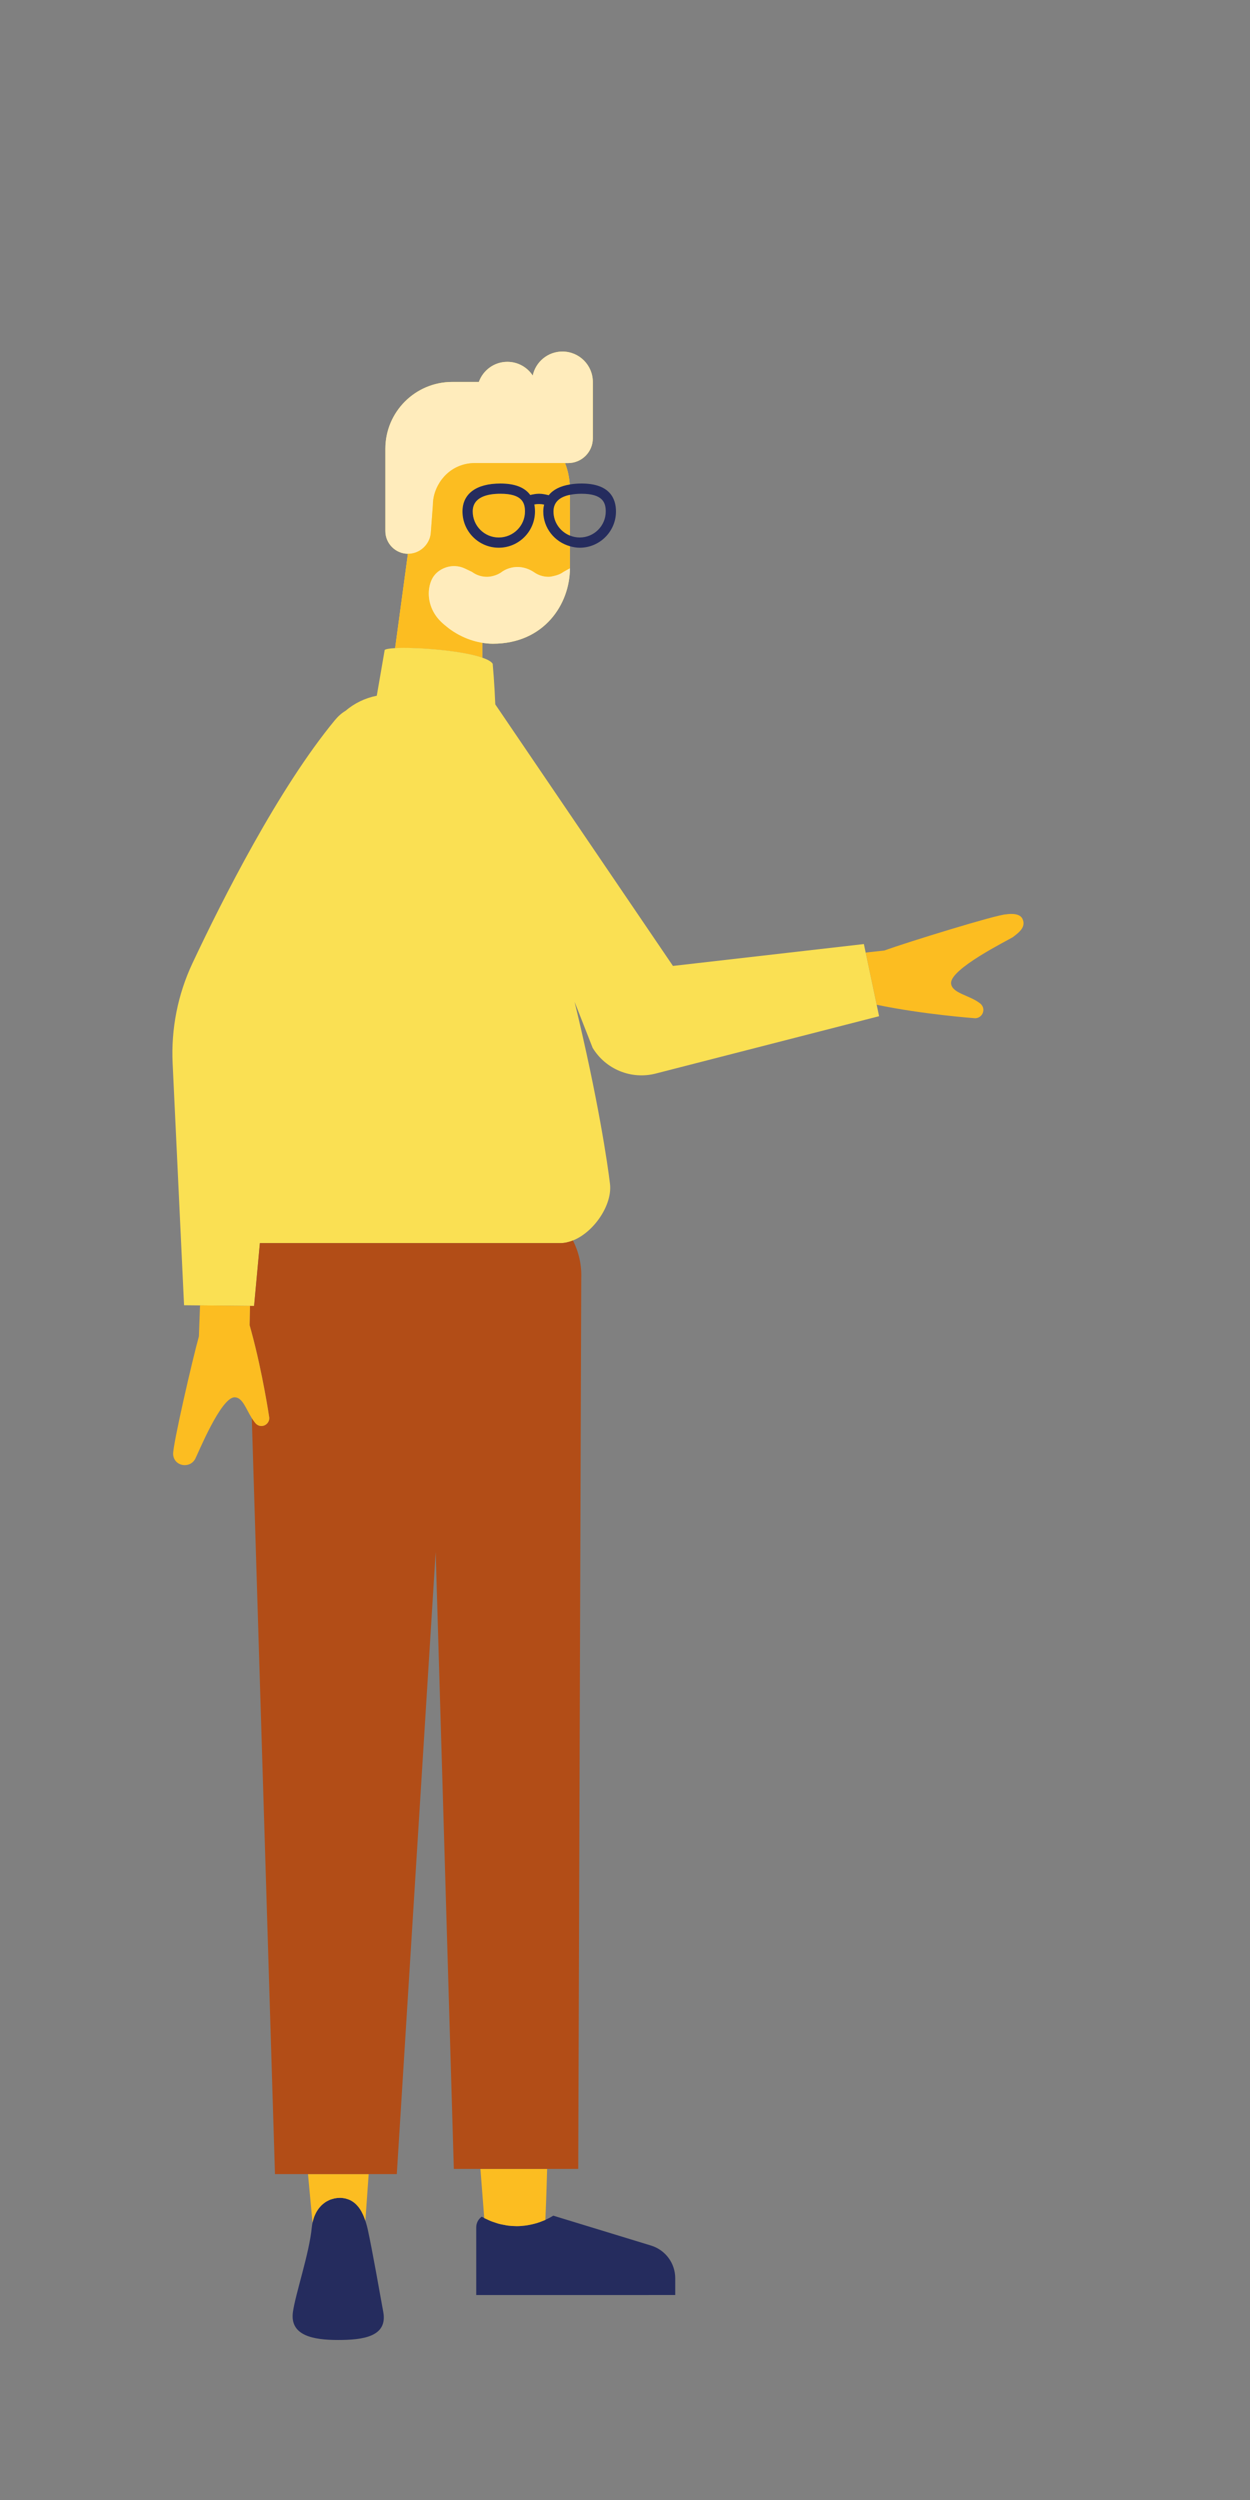 <?xml version="1.0" encoding="UTF-8"?>
<svg id="Calque_1" data-name="Calque 1" xmlns="http://www.w3.org/2000/svg" viewBox="0 0 300 600">
  <rect x="0" y="0" width="300" height="600" fill="#808080" stroke="none"/>
  <path d="M134.995,84.368c-3.513,0-6.441,2.475-7.133,5.775-1.304-1.996-3.54-3.3-6.095-3.3-3.167,0-5.828,2.023-6.84,4.817h-6.387c-8.863,0-16.048,7.186-16.048,16.048v19.748c0,2.981,2.422,5.429,5.403,5.456l-3.061,22.649c4.977-.293,15.888.532,20.919,2.262v-3.54c.825.133,1.677.213,2.528.213,12.349,0,18.497-9.554,18.497-18.098v-18.949c0-.399-.027-.798-.053-1.171h.027c-.133-1.81-.506-3.54-1.144-5.136h.745c3.274,0,5.935-2.661,5.935-5.935v-13.547c0-4.019-3.274-7.292-7.292-7.292Z" style="fill: #fae053; stroke-width: 0px;"/>
  <path d="M86.056,529.714c.241.312.467.648.672,1.014-.205-.367-.431-.702-.672-1.014Z" style="fill: none; stroke-width: 0px;"/>
  <path d="M85.254,528.856c.195.175.377.37.553.574-.176-.204-.358-.399-.553-.574Z" style="fill: none; stroke-width: 0px;"/>
  <path d="M82.841,527.623c-.396-.083-.811-.137-1.26-.137-.442,0-.866.047-1.277.128.41-.08.835-.126,1.276-.126.448,0,.864.052,1.26.135Z" style="fill: none; stroke-width: 0px;"/>
  <path d="M86.809,530.894c.174.324.337.666.487,1.026-.15-.361-.313-.702-.487-1.026Z" style="fill: none; stroke-width: 0px;"/>
  <path d="M83.183,527.722c.266.075.525.162.767.274-.243-.112-.501-.199-.767-.274Z" style="fill: none; stroke-width: 0px;"/>
  <path d="M116.919,532.659c.288.136.572.276.869.396-.296-.12-.581-.26-.869-.396Z" style="fill: none; stroke-width: 0px;"/>
  <path d="M79.135,527.97c.262-.108.538-.185.818-.256-.279.072-.556.148-.818.256Z" style="fill: none; stroke-width: 0px;"/>
  <path d="M84.313,528.187c.216.122.422.258.618.409-.197-.151-.403-.288-.618-.409Z" style="fill: none; stroke-width: 0px;"/>
  <path d="M78.074,528.539c.208-.139.43-.254.653-.366-.224.113-.445.228-.653.366Z" style="fill: none; stroke-width: 0px;"/>
  <path d="M128.259,533.697c.216-.058.431-.113.644-.179-.212.066-.428.121-.644.179Z" style="fill: none; stroke-width: 0px;"/>
  <path d="M130.525,532.919c.105-.045.214-.079.318-.126-.103.047-.213.081-.318.126Z" style="fill: none; stroke-width: 0px;"/>
  <path d="M121.058,533.983c.26.047.513.112.778.147-.264-.035-.518-.1-.778-.147Z" style="fill: none; stroke-width: 0px;"/>
  <path d="M126.145,534.123c.215-.028.425-.069.638-.105-.212.036-.423.077-.638.105Z" style="fill: none; stroke-width: 0px;"/>
  <path d="M124.011,534.276c-.004,0-.008.001-.012.001-.028,0-.054-.005-.082-.005.027 0.0.053.005.08.005.005,0,.009-.001.014-.001Z" style="fill: none; stroke-width: 0px;"/>
  <path d="M76.34,530.257c.141-.201.292-.392.451-.574-.159.182-.309.372-.451.574Z" style="fill: none; stroke-width: 0px;"/>
  <path d="M77.139,529.306c.173-.17.357-.324.546-.472-.189.148-.373.302-.546.472Z" style="fill: none; stroke-width: 0px;"/>
  <path d="M75.21,532.655c.077-.263.158-.523.255-.77-.098.247-.178.506-.255.77Z" style="fill: none; stroke-width: 0px;"/>
  <path d="M75.692,531.378c.11-.232.227-.458.356-.673-.129.215-.245.44-.356.673Z" style="fill: none; stroke-width: 0px;"/>
  <path d="M118.879,533.435c.294.096.583.202.884.282-.301-.08-.59-.186-.884-.282Z" style="fill: none; stroke-width: 0px;"/>
  <path d="M59.795,319.62l-.19-6.205-.151-.001-.098,4.626c.151.523.296,1.052.44,1.581Z" style="fill: none; stroke-width: 0px;"/>
  <path d="M145.38,122.755c0-2.105-.694-4.256-5.837-4.256-.906,0-1.855.079-2.753.262l-.005,9.778c.727.292,1.518.461,2.349.461,3.444,0,6.246-2.802,6.246-6.244Z" style="fill: none; stroke-width: 0px;"/>
  <path d="M130.842,532.794c-.104.047-.213.081-.318.126-.528.227-1.068.426-1.621.598-.212.066-.428.121-.644.179-.484.129-.976.236-1.476.321-.213.036-.423.077-.638.105-.7.091-1.409.152-2.134.153-.005,0-.009.001-.014.001-.027,0-.053-.005-.08-.005-.705-.003-1.4-.052-2.081-.141-.264-.035-.517-.1-.778-.147-.436-.079-.872-.154-1.296-.266-.301-.08-.589-.186-.884-.282-.367-.12-.735-.236-1.091-.38-.296-.12-.581-.26-.869-.396-.231-.109-.473-.199-.698-.318l-.003-.032c-.199-.106-.412-.19-.606-.303-.792.569-1.313,1.493-1.313,2.543v16.256l47.76-.002v-4.02c0-3.609-2.358-6.795-5.808-7.85l-23.462-7.175c-.608.378-1.244.712-1.9,1.012-0.0.002-0.0.005-0.0.006-.015.007-.03.011-.045.018Z" style="fill: #252c5e; stroke-width: 0px;"/>
  <path d="M86.809,530.894c-.028-.053-.052-.114-.081-.166-.205-.367-.431-.702-.672-1.014-.078-.102-.166-.188-.248-.284-.176-.204-.358-.399-.553-.574-.104-.093-.214-.176-.323-.26-.197-.151-.403-.288-.618-.409-.119-.067-.238-.133-.363-.191-.243-.112-.501-.199-.767-.274-.115-.032-.223-.074-.342-.099-.396-.083-.812-.135-1.26-.135-.441,0-.866.046-1.276.126-.122.024-.234.069-.352.099-.279.072-.556.148-.818.256-.141.058-.271.135-.407.203-.224.112-.445.228-.653.366-.135.09-.261.194-.39.295-.189.148-.373.302-.546.472-.121.119-.235.247-.348.377-.158.182-.309.372-.451.574-.102.145-.199.294-.292.448-.129.215-.246.441-.356.673-.079.166-.158.333-.227.508-.097.247-.178.507-.255.77-.054.184-.112.364-.156.556-.098.428-.18.867-.223,1.329-.586,6.248-3.943,16.047-4.533,20.362-.773,5.65,4.855,6.695,10.844,6.695,5.991,0,11.908-.793,10.846-6.695-.622-3.46-2.742-15.396-3.72-19.812-.211-.954-.474-1.835-.778-2.654-.064-.173-.125-.35-.194-.516-.15-.361-.313-.702-.487-1.026Z" style="fill: #252c5e; stroke-width: 0px;"/>
  <path d="M116.218,532.309c.231.122.464.239.701.351.288.136.572.276.869.396.356.144.724.26,1.091.38.294.096.583.202.884.282.423.112.86.188,1.296.266.26.047.513.112.778.147.682.089,1.376.138,2.081.141.028 0.0.054.005.082.005.004,0,.008-.001.012-.001.725-.001,1.435-.062,2.134-.153.215-.028.426-.069.638-.105.5-.085.993-.192,1.476-.321.215-.058.432-.113.644-.179.553-.172,1.094-.372,1.621-.598.104-.045.215-.079.318-.126.015-.007.03-.017.045-.024.098-2.208.279-6.66.423-12.231h-16.012l.92,11.771Z" style="fill: #fcbd21; stroke-width: 0px;"/>
  <path d="M126.783,534.018c.5-.085.992-.192,1.476-.321-.484.129-.976.236-1.476.321Z" style="fill: #fae053; stroke-width: 0px;"/>
  <path d="M119.763,533.717c.423.112.86.187,1.296.266-.436-.079-.872-.154-1.296-.266Z" style="fill: #fae053; stroke-width: 0px;"/>
  <path d="M130.887,532.776c0-.002 0-.005 0-.006-.016.007-.03.017-.045.024.015-.007.03-.011.045-.018Z" style="fill: #fae053; stroke-width: 0px;"/>
  <path d="M117.788,533.055c.356.144.724.26,1.091.38-.367-.12-.736-.236-1.091-.38Z" style="fill: #fae053; stroke-width: 0px;"/>
  <path d="M128.903,533.518c.553-.172,1.094-.372,1.621-.598-.527.226-1.068.426-1.621.598Z" style="fill: #fae053; stroke-width: 0px;"/>
  <path d="M121.836,534.13c.681.09,1.376.138,2.081.141-.705-.003-1.399-.052-2.081-.141Z" style="fill: #fae053; stroke-width: 0px;"/>
  <path d="M124.011,534.276c.725-.001,1.434-.062,2.134-.153-.7.091-1.409.152-2.134.153Z" style="fill: #fae053; stroke-width: 0px;"/>
  <path d="M116.919,532.659c-.237-.112-.47-.228-.701-.351l.003.032c.225.119.467.209.698.318Z" style="fill: #fae053; stroke-width: 0px;"/>
  <path d="M75.002,533.396c.013-.065.037-.122.052-.185.044-.192.102-.371.156-.556.077-.263.158-.523.255-.77.069-.175.148-.341.227-.508.11-.233.227-.458.356-.673.093-.155.19-.303.292-.448.142-.202.292-.392.451-.574.113-.13.227-.258.348-.377.173-.171.357-.324.546-.472.128-.101.254-.204.39-.295.208-.139.429-.254.653-.366.136-.068.266-.145.407-.203.262-.108.538-.184.818-.256.119-.031.231-.076.352-.099.411-.08.835-.128,1.277-.128.448,0,.864.053,1.26.137.119.025.227.067.342.099.266.075.525.162.767.274.125.058.244.124.363.191.216.122.422.258.618.409.109.084.219.167.323.26.195.175.377.37.553.574.082.095.17.182.248.284.241.313.467.647.672,1.014.029.052.052.113.081.166.174.325.337.666.487,1.026.069.166.13.343.194.516.066.178.139.347.2.532.194-2.882.454-6.564.792-11.186h-14.564l1.084,11.613Z" style="fill: #fcbd21; stroke-width: 0px;"/>
  <path d="M78.728,528.172c.135-.068.266-.145.407-.203-.141.058-.271.135-.407.203Z" style="fill: #fae053; stroke-width: 0px;"/>
  <path d="M82.841,527.623c.119.025.227.067.342.099-.115-.032-.223-.074-.342-.099Z" style="fill: #fae053; stroke-width: 0px;"/>
  <path d="M79.952,527.713c.119-.031.231-.076.352-.099-.122.024-.233.069-.352.099Z" style="fill: #fae053; stroke-width: 0px;"/>
  <path d="M77.685,528.833c.128-.101.255-.205.39-.295-.136.09-.261.194-.39.295Z" style="fill: #fae053; stroke-width: 0px;"/>
  <path d="M75.054,533.21c.044-.191.102-.372.156-.556-.054.184-.112.364-.156.556Z" style="fill: #fae053; stroke-width: 0px;"/>
  <path d="M76.79,529.683c.113-.13.227-.258.348-.377-.122.12-.235.247-.348.377Z" style="fill: #fae053; stroke-width: 0px;"/>
  <path d="M76.048,530.705c.093-.154.19-.303.292-.448-.102.145-.199.293-.292.448Z" style="fill: #fae053; stroke-width: 0px;"/>
  <path d="M75.465,531.885c.069-.175.148-.341.227-.508-.079.167-.158.332-.227.508Z" style="fill: #fae053; stroke-width: 0px;"/>
  <path d="M86.728,530.728c.029.052.052.113.081.166-.028-.053-.052-.114-.081-.166Z" style="fill: #fae053; stroke-width: 0px;"/>
  <path d="M85.808,529.43c.082.096.17.182.248.284-.078-.102-.166-.188-.248-.284Z" style="fill: #fae053; stroke-width: 0px;"/>
  <path d="M84.931,528.596c.109.084.219.167.323.26-.104-.093-.214-.176-.323-.26Z" style="fill: #fae053; stroke-width: 0px;"/>
  <path d="M83.95,527.996c.125.058.244.124.363.191-.119-.067-.238-.133-.363-.191Z" style="fill: #fae053; stroke-width: 0px;"/>
  <path d="M87.49,532.436c-.064-.173-.125-.35-.194-.516.069.166.13.343.194.516Z" style="fill: #fae053; stroke-width: 0px;"/>
  <path d="M245.385,220.505c-.773-1.643-3.89-1.064-3.89-1.064-2.262.036-23.897,6.735-29.271,8.685l-4.464.489,2.639,12.525c11.077,2.321,23.609,3.238,23.609,3.238,1.105.002,1.998-.9,2-2.005.002-.632-.31-1.172-.766-1.542-2.545-2.019-6.793-2.411-6.983-4.822-.274-3.458,13.521-10.277,14.801-11.077,1.748-1.297,3.206-2.556,2.325-4.427Z" style="fill: #fcbd21; stroke-width: 0px;"/>
  <path d="M102.125,130.936c.74-.885,1.223-1.994,1.281-3.229l.487-6.524c0-1.689.457-3.257,1.193-4.655,1.078-2.045,2.801-3.698,4.943-4.604,1.203-.509,2.525-.79,3.913-.79h22.401c3.275,0,5.933-2.656,5.933-5.931v-13.524h-.002c0-.005.002-.007.002-.012,0-4.029-3.266-7.295-7.295-7.295-3.503,0-6.421,2.468-7.127,5.76-1.304-1.983-3.542-3.297-6.094-3.297-3.16,0-5.828,2.022-6.839,4.836l-6.39-.002c-8.86-.002-16.047,7.18-16.047,16.042v19.736c0,3.014,2.441,5.458,5.454,5.464h.009c1.68,0,3.173-.775,4.177-1.975Z" style="fill: #ffecbc; stroke-width: 0px;"/>
  <path d="M132.837,122.755c0,2.618,1.639,4.857,3.948,5.783l.005-9.778c-2.138.433-3.953,1.517-3.953,3.994Z" style="fill: #fcbd21; stroke-width: 0px;"/>
  <path d="M115.753,157.835v-3.544h.003c-.1-.016-.19-.056-.29-.073-1.844-.327-3.566-.947-5.12-1.759-.136-.071-.272-.137-.405-.211-.734-.407-1.425-.85-2.071-1.325-.117-.086-.225-.173-.339-.261-.648-.499-1.262-1.017-1.8-1.555-1.152-1.152-1.917-2.456-2.356-3.781-.733-2.209-.562-4.476.231-6.196.562-1.219,1.546-2.106,2.7-2.652.923-.436,1.952-.663,2.99-.606.389.021.778.079,1.161.175.383.096.759.23,1.122.403l1.702.812c1.08.801,2.37,1.192,3.654,1.177.481-.006.959-.088,1.427-.208.781-.2,1.533-.539,2.195-1.056l.084-.055c.679-.449,1.415-.731,2.171-.891.539-.114,1.087-.174,1.637-.149,1.32.06,2.636.51,3.785,1.301,1.048.723,2.28,1.076,3.508,1.057.409-.006.809-.116,1.21-.205.803-.178,1.586-.46,2.274-.971l1.077-.602.478-.267.003-5.295c-3.681-1.029-6.402-4.36-6.402-8.343,0-.583.069-1.128.21-1.646-.78-.173-1.628-.175-2.351-.033.108.506.159,1.061.159,1.679,0,4.798-3.902,8.703-8.702,8.703-4.799,0-8.703-3.904-8.703-8.703,0-4.267,3.319-6.714,9.111-6.714,3.431,0,5.833.926,7.152,2.755.581-.133,1.387-.306,2.132-.306.811,0,1.703.213,2.307.361,1.046-1.334,2.769-2.194,5.039-2.576-.12-1.801-.498-3.53-1.122-5.141h-21.673c-1.387,0-2.709.281-3.91.789-2.142.906-3.865,2.559-4.943,4.604-.736,1.398-1.193,2.966-1.193,4.656l-.487,6.522c-.058,1.237-.541,2.346-1.281,3.23-1.004,1.201-2.496,1.977-4.175,1.977-.004,0-.007-.001-.011-.001h-.046l-3.077,22.639c4.986-.273,15.898.541,20.936,2.285Z" style="fill: #fcbd21; stroke-width: 0px;"/>
  <path d="M120.105,118.499c-3.034,0-6.653.738-6.653,4.256,0,3.443,2.802,6.244,6.246,6.244,3.471,0,6.295-2.802,6.295-6.244,0-2.105-.7-4.256-5.888-4.256Z" style="fill: #fcbd21; stroke-width: 0px;"/>
  <path d="M210.399,241.139l-2.639-12.525-.43-2.039-45.822,5.249-42.639-62.771c-.207-5.184-.557-8.901-.622-9.746-.342-.547-1.239-1.037-2.494-1.472-5.039-1.744-15.95-2.559-20.936-2.285-1.303.072-2.211.216-2.491.439-.006.005-1.898,10.986-1.898,10.986-2.831.555-5.407,1.827-7.52,3.635-.872.511-1.724,1.249-2.538,2.233-13.555,16.424-26.999,43.056-34.181,58.335-3.522,7.499-5.146,15.74-4.757,24.017l2.742,58.063,5.995.061,9.284.093v.001l.151.001,1.376.014,1.393-15.084h72.133c1,0,2.009-.238,2.998-.632,5.033-2.008,9.487-8.516,8.894-13.571-.526-4.474-2.799-20.218-8.498-43.71l4.331,11.048c3.132,5.169,9.28,7.677,15.134,6.174l53.615-13.766-.579-2.748Z" style="fill: #fae053; stroke-width: 0px;"/>
  <path d="M137.504,297.712c-.989.395-1.998.632-2.998.632H62.373l-1.393,15.084-.974-.01-.098,4.62c.151.523.296,1.052.44,1.581,2.703,9.922,4.279,20.592,4.279,20.592.079,1.047-.713,1.955-1.76,2.031-.598.046-1.131-.211-1.51-.617-.126-.136-.231-.295-.347-.442-.207-.263-.396-.545-.579-.833l.026.833,5.536,180.599h29.239l9.331-149.303,4.355,148.059h29.861l.723-213.698c.128-3.286-.606-6.4-1.996-9.128Z" style="fill: #b24d17; stroke-width: 0px;"/>
  <path d="M60.348,319.62c-.144-.529-.289-1.058-.44-1.581l.098-4.62 0-.006-9.284-.094-2.715-.027-.269,7.439c-1.472,5.22-6.308,26.151-6.186,28.293.096,1.678,1.472,2.718,3.026,2.6,1.004-.074,1.832-.658,2.279-1.501.67-1.265,6.161-14.789,9.451-14.77,1.911.01,2.705,2.763,4.121,4.997.182.288.372.57.579.833.116.147.222.306.347.442.379.406.912.663,1.51.617,1.047-.077,1.839-.984,1.76-2.031,0,0-1.576-10.67-4.279-20.592Z" style="fill: #fcbd21; stroke-width: 0px;"/>
  <polygon points="59.453 313.412 50.169 313.319 59.453 313.413 59.453 313.412" style="fill: #fae053; stroke-width: 0px;"/>
  <path d="M132.951,138.233c-.402.089-.801.199-1.21.205-1.228.019-2.46-.334-3.508-1.057-1.149-.791-2.465-1.241-3.785-1.301-.55-.025-1.098.035-1.637.149-.755.16-1.49.442-2.169.891l-.084.055c-.662.516-1.415.856-2.196,1.056-.469.12-.946.202-1.427.208-1.284.015-2.574-.376-3.655-1.177l-1.702-.812c-.363-.173-.739-.307-1.121-.403-.382-.096-.772-.154-1.161-.175-1.037-.056-2.066.17-2.99.606-1.154.546-2.137,1.433-2.7,2.652-.793,1.72-.964,3.988-.231,6.196.44,1.325,1.205,2.629,2.358,3.781.537.537,1.151,1.055,1.799,1.555.113.087.223.176.339.261.645.474,1.337.918,2.071,1.325.132.073.27.141.405.211,1.553.812,3.276,1.433,5.12,1.759.913.162,1.845.275,2.809.275,12.345,0,18.506-9.54,18.506-18.1l-.479.267-1.076.602c-.689.511-1.472.793-2.276.971Z" style="fill: #ffecbc; stroke-width: 0px;"/>
  <path d="M139.543,116.041c-1.02,0-1.945.089-2.807.234-2.27.381-3.993,1.242-5.039,2.576-.605-.148-1.496-.361-2.307-.361-.745,0-1.551.173-2.132.306-1.319-1.829-3.721-2.755-7.152-2.755-5.791,0-9.111,2.447-9.111,6.714,0,4.798,3.904,8.703,8.703,8.703,4.799,0,8.702-3.904,8.702-8.703,0-.617-.051-1.173-.159-1.679.723-.143,1.571-.141,2.351.033-.141.518-.21,1.063-.21,1.646,0,3.983,2.721,7.315,6.402,8.343.753.21,1.531.359,2.35.359,4.799,0,8.702-3.904,8.702-8.703,0-3.063-1.438-6.714-8.292-6.714ZM119.698,128.999c-3.444,0-6.246-2.802-6.246-6.244,0-3.518,3.619-4.256,6.653-4.256,5.188,0,5.888,2.151,5.888,4.256,0,3.443-2.824,6.244-6.295,6.244ZM139.134,128.999c-.831,0-1.622-.169-2.349-.461-2.31-.926-3.948-3.165-3.948-5.783,0-2.477,1.815-3.561,3.953-3.994.899-.182,1.848-.262,2.753-.262,5.143,0,5.837,2.151,5.837,4.256,0,3.443-2.803,6.244-6.246,6.244Z" style="fill: #252c5e; stroke-width: 0px;"/>
</svg>